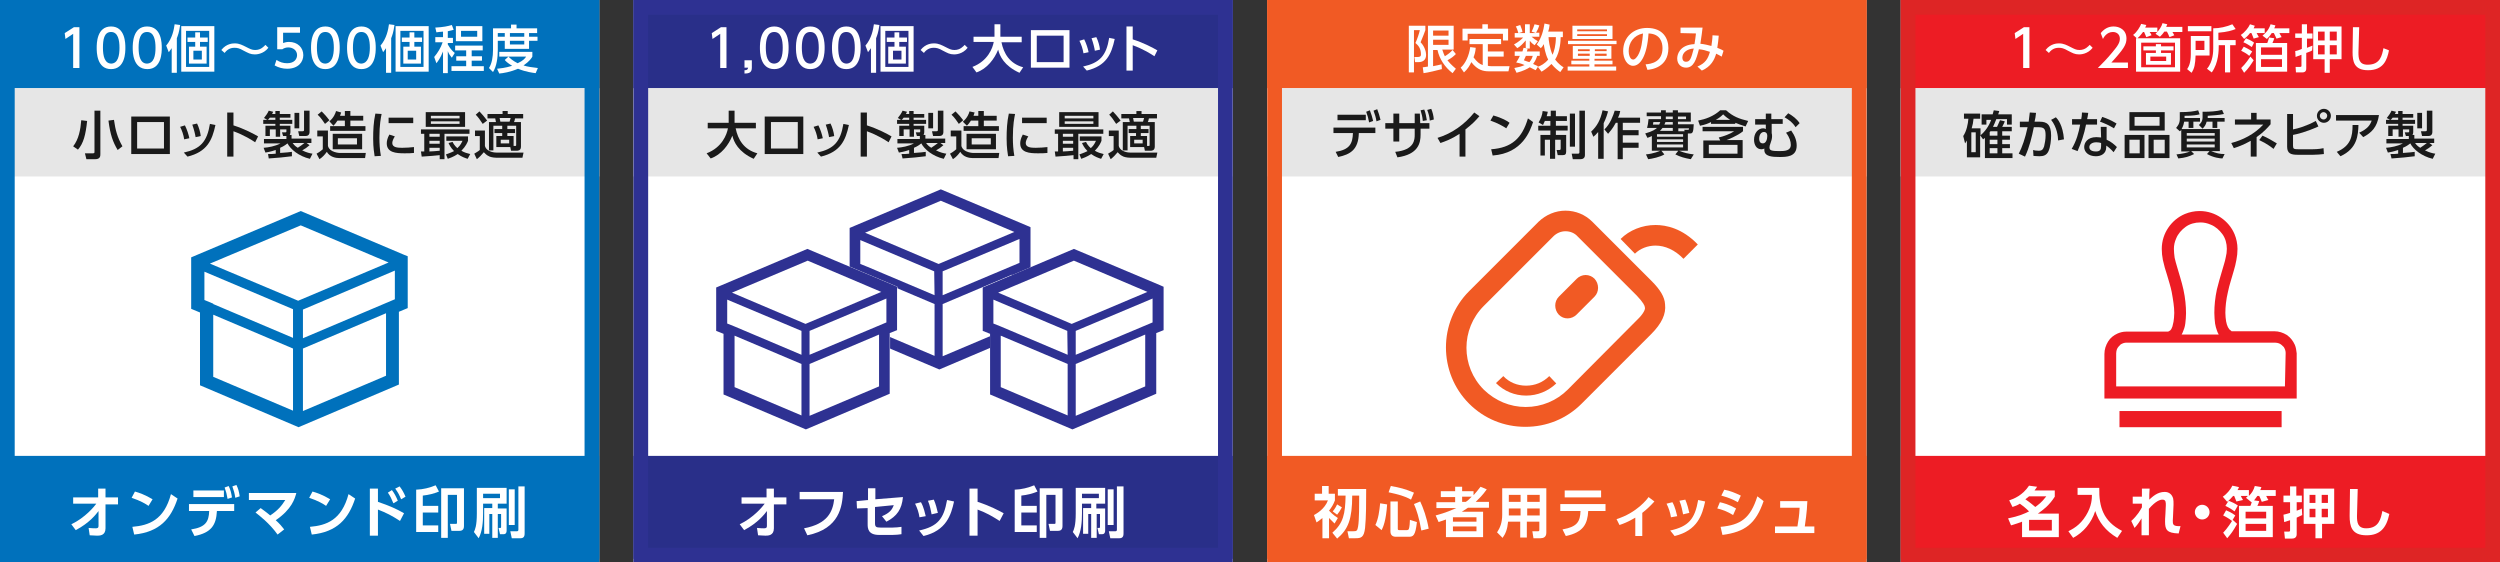 <?xml version="1.0" encoding="utf-8"?>
<!-- Generator: Adobe Illustrator 21.1.0, SVG Export Plug-In . SVG Version: 6.00 Build 0)  -->
<!DOCTYPE svg PUBLIC "-//W3C//DTD SVG 1.1//EN" "http://www.w3.org/Graphics/SVG/1.1/DTD/svg11.dtd">
<svg version="1.1" xmlns="http://www.w3.org/2000/svg" xmlns:xlink="http://www.w3.org/1999/xlink" x="0px" y="0px"
	 viewBox="0 0 680 153" style="enable-background:new 0 0 680 153;" xml:space="preserve">
<rect x="0" y="0" width="680" height="153" fill="#333333" stroke="none"/>
<style type="text/css">
	.st0{display:none;}
	.st1{display:inline;fill:#E6E6E6;}
	.st2{fill:#FFFFFF;}
	.st3{fill:#F15A24;}
	.st4{fill:#E6E6E6;}
	.st5{fill:#1A1A1A;}
	.st6{fill:#292F89;}
	.st7{fill:#2E3192;}
	.st8{fill:#0071BC;}
	.st9{fill:#ED1C24;}
	.st10{fill:#DE2525;}
</style>
<g id="レイヤー_2" class="st0">
	<rect x="1124.3" y="-24.6" class="st1" width="22.7" height="226.7"/>
</g>
<g id="レイヤー_1">
	<rect x="344.7" class="st2" width="163" height="153"/>
	<rect x="344.7" y="124" class="st3" width="163" height="28"/>
	<rect x="344.7" class="st3" width="163" height="24"/>
	<rect x="344.7" y="24" class="st4" width="163" height="24"/>
	<g>
		<g>
			<path class="st5" d="M363.3,41.3c3.8-0.6,4.6-2.2,4.7-5.1h-5.3v-1.5h11.4v1.5h-4.5c-0.1,4.5-2.3,5.8-5.6,6.5L363.3,41.3z
				 M371.5,31.2v1.5h-7.7v-1.5H371.5z M372.6,30c0.4,1,0.6,1.7,0.9,2.9l-1.1,0.4c-0.2-1.1-0.4-1.8-0.8-2.9L372.6,30z M374.6,29.7
				c0.4,1,0.6,1.7,0.9,2.9l-1.1,0.4c-0.2-1.2-0.4-1.8-0.8-2.9L374.6,29.7z"/>
			<path class="st5" d="M380.6,38.5h-1.6v-3.5h-2.2v-1.5h2.2v-2.6h1.6v2.6h4.2v-2.6h1.4l0.1,2.6h2.5v1.5h-2.4v1.6
				c0,2.3-0.6,5.4-6.3,6.2l-0.6-1.5c5.3-0.5,5.3-3.4,5.3-4.7v-1.6h-4.2V38.5z M387.4,29.8c0.4,1,0.5,1.8,0.7,2.9l-1.1,0.2
				c-0.1-1.2-0.3-1.8-0.6-2.9L387.4,29.8z M389.3,29.6c0.4,1,0.6,1.8,0.7,2.9l-1.1,0.3c-0.1-1.2-0.3-1.8-0.7-2.9L389.3,29.6z"/>
			<path class="st5" d="M398.7,42.6h-1.7v-6.2c-2.3,1.5-3.8,2-5.2,2.5l-0.8-1.4c4-1.2,7.4-3.7,10-6.9l1.4,1c-1.1,1.3-2,2.2-3.8,3.6
				V42.6z"/>
			<path class="st5" d="M409.7,34.9c-0.9-0.6-2.3-1.4-4.3-2.1l0.8-1.4c2.4,0.7,3.8,1.5,4.4,2L409.7,34.9z M405.6,40.6
				c5.6-0.4,8.4-3,10-8.4l1.4,1c-0.8,2.3-2.8,8.5-11,9.1L405.6,40.6z"/>
			<path class="st5" d="M420.2,32.9c-0.2,0.5-0.3,0.7-0.5,1.1l-1.2-0.7c0.6-1,1-2,1.1-3.1l1.4,0.2c-0.1,0.4-0.1,0.6-0.3,1.2h1.1
				v-1.5h1.4v1.5h3v1.3h-3v1.3h3.2v1.3h-3.2v1.2h2.8v4.5c0,0.8-0.3,1-1,1h-1.3l-0.3-1.4h0.8c0.3,0,0.3-0.3,0.3-0.4v-2.4h-1.5v5.2
				h-1.4v-5.2h-1.4v4.3H419v-5.6h2.7v-1.2h-3.3v-1.3h3.3v-1.3H420.2z M427,30.9h1.4v9H427V30.9z M429.6,30.1h1.5v12.1
				c0,0.9-0.7,1.1-1.2,1.1h-2.1l-0.3-1.5h1.7c0.3,0,0.4-0.1,0.4-0.4V30.1z"/>
			<path class="st5" d="M434.7,35.9c-0.5,0.6-0.9,1-1.3,1.3l-0.6-1.4c1.6-1.5,2.5-3.1,3.1-5.8l1.5,0.3c-0.2,0.7-0.5,1.8-1.2,3.2v9.7
				h-1.5V35.9z M440.7,30.2c-0.1,0.5-0.2,1-0.6,1.8h6v1.4h-4.7v2h4.3v1.4h-4.3v2h4.3v1.4h-4.3v3.1H440v-9.9h-0.5
				c-0.9,1.7-1.7,2.5-2.1,3l-1-1.2c1.6-1.5,2.4-3.8,2.8-5.1L440.7,30.2z"/>
			<path class="st5" d="M459.2,41h-2.5c1.5,0.6,2.4,0.8,4,1l-0.8,1.3c-1.7-0.3-2.8-0.6-4.2-1.3l0.8-1h-4.6l0.8,1
				c-1.1,0.7-3.4,1.2-4.4,1.3l-0.6-1.3c2.1-0.2,3.7-0.9,3.9-1h-2.3v-4c-0.3,0.2-0.5,0.2-1.2,0.5l-0.6-1.2c2.1-0.6,2.7-1.1,3.2-1.5
				H448c0.2-0.8,0.3-1.2,0.4-2.4h3.4c0-0.1,0-0.2,0-0.4v-0.4h-3.9v-1h3.9v-0.6h1.3v0.6h1.9v-0.6h1.4v0.6h3.5v2.5h-3.5v0.7h4.3
				c-0.1,2.2-0.3,2.5-1,2.5h-0.6V41z M451.3,33.9c0.1-0.2,0.2-0.4,0.3-0.7h-1.9c0,0.1,0,0.2-0.1,0.7H451.3z M457.8,36.5h-7.1v0.7
				h7.1V36.5z M457.8,37.9h-7.1v0.7h7.1V37.9z M457.8,39.3h-7.1v0.8h7.1V39.3z M455,35.6v-0.8h-2.8c-0.3,0.4-0.5,0.6-0.7,0.8H455z
				 M455,33.2H453c-0.1,0.2-0.1,0.4-0.3,0.7h2.3V33.2z M453.1,32c0,0.2,0,0.3,0,0.4h1.9v-0.7h-1.9V32z M456.4,32.4h2.2v-0.7h-2.2
				V32.4z M458.2,35.6l-0.1-0.3h1.1c0.1,0,0.2,0,0.2-0.4h-2.9v0.8H458.2z"/>
			<path class="st5" d="M472,33.7h-6.6v-0.5c-0.8,0.4-1.5,0.7-3,1l-0.5-1.4c2-0.4,4.1-1.1,6-2.8h1.6c1.9,1.7,3.5,2.3,6,2.9l-0.7,1.5
				c-1.3-0.4-2-0.7-2.8-1V33.7z M474,38.2V43h-10.7v-4.8h4.6l-0.4-0.8c1.3-0.3,3.2-1,4.2-1.7h-8.6v-1.2h11v1.2
				c-1.4,1.2-4.4,2.4-4.5,2.4H474z M472.6,39.4h-7.8v2.4h7.8V39.4z M470.6,32.6c-0.6-0.4-1.1-0.7-1.9-1.5c-0.6,0.6-1.1,1-2,1.5
				H470.6z"/>
			<path class="st5" d="M484.9,32.2v1.5h-3v2.5c0.1,0.3,0.1,0.6,0.1,0.9c0,0.6-0.2,1.3-0.5,2.1c-0.1,0.2-0.2,0.6-0.2,0.9
				c0,0.8,0.5,1,2.7,1c1.5,0,3.1-0.1,3.1-1.7c0-0.9-0.3-2-1.3-3.3l1.4-0.6c1,1.4,1.5,2.7,1.5,4.1c0,3.1-2.8,3.1-4.7,3.1
				s-4.1-0.1-4.1-1.9c0-0.1,0-0.4,0-0.4c-0.2,0.1-0.4,0.2-0.8,0.2c-1.4,0-2-1.3-2-2.6c0-1.8,1.1-3.1,2.5-3.1c0.3,0,0.5,0.1,0.7,0.2
				v-1.2h-2.9v-1.5h2.9v-1.5h1.5v1.5H484.9z M478.5,37.7c0,0.3,0,1.3,1,1.3c0.9,0,1.2-1.2,1.2-2c0-1-0.6-1.1-0.9-1.1
				C479,35.9,478.5,36.7,478.5,37.7z M488.4,34.6c-0.9-1.4-1.8-2-3-2.7l1-1.1c1.2,0.7,2.3,1.5,3.1,2.7L488.4,34.6z"/>
		</g>
	</g>
	<g>
		<path class="st2" d="M363,142.4c-0.8-0.8-1.4-1.4-1.5-1.5v5.5h-1.8v-5.5c-0.8,0.7-1.2,0.9-1.6,1.2l-0.7-2c0.7-0.4,2.9-1.6,3.8-4
			h-3.6v-1.8h2v-2.1h1.8v2.1h1.7v1.8c-0.4,1.1-0.9,1.9-1.6,2.8c0.1,0.1,1.1,1.2,2.4,2L363,142.4z M371.6,132.9c0,3.6,0,7.8-0.3,10.7
			c-0.3,2.6-1.1,2.8-2.6,2.8h-1.8l-0.4-1.9h1.6c0.9,0,1.1-0.1,1.3-1.3c0.3-1.6,0.3-6.2,0.3-8.4h-1.9c0,6.4-1.1,9.2-4.1,11.7
			l-1.3-1.6c3-2.6,3.5-5.1,3.6-10.1h-2.1v-1.8H371.6z M365,138c-0.5,0.9-0.8,1.4-1.3,2l-1.2-0.9c0.7-0.8,1.1-1.7,1.2-1.9L365,138z"
			/>
		<path class="st2" d="M377.3,137.2c-0.3,4.5-1.1,6.2-1.5,7l-1.7-1.4c0.8-1.6,1.1-3.8,1.3-5.9L377.3,137.2z M378.3,132.2
			c2.4,0.4,3.9,0.8,6.3,1.8l-0.8,1.9c-1.8-1-3.4-1.4-6.1-2L378.3,132.2z M378.3,136.4h1.9v7.4c0,0.2,0,0.4,0.4,0.4h2.1
			c0.2,0,0.4-0.1,0.5-0.3c0.2-0.4,0.3-2,0.3-2.5l1.9,0.6c-0.4,3.7-1,4-2.2,4h-3.5c-0.9,0-1.5-0.4-1.5-1.5V136.4z M386.3,136.4
			c0.8,1.7,1.8,4.4,2.3,7.4l-2,0.5c-0.6-3.5-1.3-5.6-2-7.2L386.3,136.4z"/>
		<path class="st2" d="M404.4,133.1c-1.2,1.7-2.1,2.5-3,3.4h3.6v1.6h-5.7c-0.9,0.6-1.4,0.9-1.7,1.1h5.8v6.9h-10.1v-4.8
			c-0.5,0.2-0.9,0.3-2,0.7l-0.8-1.8c3-0.8,4.4-1.5,5.6-2h-5.4v-1.6h5.1v-1.4h-3.9v-1.6h3.9v-1.2h1.9v1.2h3.1v1.1
			c0.6-0.7,1.1-1.2,1.9-2.3L404.4,133.1z M401.6,140.7h-6.4v1.2h6.4V140.7z M401.6,143.2h-6.4v1.3h6.4V143.2z M398.7,136.5
			c0.5-0.3,0.8-0.6,1.6-1.4h-2.6v1.4H398.7z"/>
		<path class="st2" d="M420.6,144.9c0,1.2-0.8,1.5-1.6,1.5h-1.9l-0.3-1.9h1.5c0.2,0,0.4,0,0.4-0.4v-2.2h-3.4v4.3h-1.8v-4.3h-3.3
			c-0.2,2.1-0.7,3.3-1.5,4.4l-1.5-1.5c0.8-1.2,1.4-2.6,1.4-4.8v-7.2h12V144.9z M413.6,134.6h-3.2v1.9h3.2V134.6z M413.6,138.3h-3.2
			v1.9h3.2V138.3z M418.8,134.6h-3.4v1.9h3.4V134.6z M418.8,138.3h-3.4v1.9h3.4V138.3z"/>
		<path class="st2" d="M425,144c4-0.7,4.8-2.1,4.9-5h-5.5v-1.9h12.3v1.9h-4.7c-0.2,3.5-1.3,5.8-6.1,6.8L425,144z M435.5,133.4v1.9
			h-9.9v-1.9H435.5z"/>
		<path class="st2" d="M446.6,145.8h-1.8v-5c-2,1.2-3.4,1.7-4.3,2l-0.8-1.6c5.5-1.7,8.4-5.5,8.7-6l1.6,1.2c-1,1.1-2,2.1-3.3,3.1
			V145.8z"/>
		<path class="st2" d="M454.5,140.7c-0.2-1.3-0.6-2.5-1.2-3.7l1.6-0.4c0.8,1.4,1.1,3.1,1.3,3.8L454.5,140.7z M454.3,144.3
			c5-1.1,6.7-3.1,7.6-8.3l1.9,0.4c-0.8,3.7-2.1,7.9-8.3,9.4L454.3,144.3z M457.8,139.9c-0.2-0.9-0.4-2.3-1-3.7l1.6-0.3
			c0.5,1.1,0.9,2.7,1.1,3.6L457.8,139.9z"/>
		<path class="st2" d="M471.4,140.1c-1.6-1-3-1.5-4.3-1.8l0.7-1.7c0.9,0.2,2.5,0.6,4.4,1.7L471.4,140.1z M468,143.3
			c5.5-0.5,8.1-2.3,10-8.3l1.7,1.3c-2.1,6.1-5,8.4-11.2,9.2L468,143.3z M472.7,136.6c-1.6-0.9-2.8-1.3-4.5-1.8l0.8-1.6
			c1.6,0.3,2.8,0.8,4.5,1.6L472.7,136.6z"/>
		<path class="st2" d="M493.5,143.2v1.8h-10.7v-1.8h6.1c0.3-1.9,0.5-2.9,0.6-5.1h-5.3v-1.8h7.4c-0.1,3.2-0.6,6-0.7,6.9H493.5z"/>
	</g>
	<g>
		<path class="st3" d="M449.2,76.4l-16.1-16.1c-1.9-1.9-4.5-3-7.3-3c-2.7,0-5.3,1.1-7.3,3l-18.9,18.9c-8.4,8.4-8.4,22.2,0,30.6
			c4.1,4.1,9.5,6.3,15.3,6.3c5.8,0,11.2-2.2,15.3-6.3l18.9-18.9c2.9-2.9,4.1-5.5,3.8-8.1C452.8,80.8,451.6,78.8,449.2,76.4z
			 M445.3,87L426.4,106c-3,3-7.1,4.7-11.4,4.7c-4.3,0-8.3-1.7-11.4-4.7c-6.3-6.3-6.3-16.5,0-22.8l18.9-18.9c0.9-0.9,2.1-1.4,3.3-1.4
			c1.3,0,2.5,0.5,3.3,1.4l16.1,16.1c1.8,1.9,2.2,2.8,2.2,3.2C447.6,84,447.1,85.3,445.3,87z"/>
		<path class="st3" d="M415.1,104.9c-2.4,0-4.6-0.9-6.2-2.6l-2,1.9c2.2,2.2,5.1,3.4,8.2,3.4c3.1,0,6-1.2,8.2-3.3l-1.9-2
			C419.7,104,417.5,104.9,415.1,104.9z"/>
		<path class="st3" d="M450.3,61.2c-3.6,0-7.1,1.4-9.5,3.8l3.9,4c1.4-1.4,3.5-2.2,5.6-2.2c2.6,0,5.3,1.2,7.6,3.6l3.9-3.9
			C457.6,62.1,453.2,61.2,450.3,61.2z"/>
		<path class="st3" d="M431.3,74.8c-0.9,0-1.8,0.4-2.4,1l-4.9,4.9c-1.3,1.3-1.3,3.5,0,4.9c0.7,0.7,1.5,1,2.4,1s1.8-0.4,2.4-1
			l4.9-4.9c1.3-1.3,1.3-3.5,0-4.9C433.1,75.2,432.2,74.8,431.3,74.8z"/>
	</g>
	<rect x="172.3" class="st2" width="163" height="153"/>
	<rect x="172.3" y="124" class="st6" width="163" height="28"/>
	<rect x="172.3" class="st6" width="163" height="24"/>
	<rect x="172.3" y="24" class="st4" width="163" height="24"/>
	<g>
		<g>
			<path class="st5" d="M192.2,41.7c4.2-1.6,5.5-5.1,5.8-6.8h-5.5v-1.5h5.7v-3.3h1.6v3.3h5.8v1.5h-5.5c0.6,3,2.2,5.8,5.9,6.8l-1,1.5
				c-4.2-1.9-5.4-4.6-5.8-6.3c-1,2.5-3,5.2-5.9,6.2L192.2,41.7z"/>
			<path class="st5" d="M218.5,31.7v10.2H208V31.7H218.5z M217,33.2h-7.3v7.2h7.3V33.2z"/>
			<path class="st5" d="M222.4,37.9c-0.2-1.3-0.6-2.4-1.1-3.4l1.3-0.4c0.6,1.2,1,2.5,1.2,3.5L222.4,37.9z M222.3,41.5
				c4.5-1,6.3-2.9,7.1-7.8l1.5,0.3c-0.9,4.2-2.3,7.3-7.6,8.6L222.3,41.5z M225.5,37.3c-0.1-0.7-0.4-2-0.9-3.4l1.3-0.3
				c0.5,1,0.9,2.4,1,3.4L225.5,37.3z"/>
			<path class="st5" d="M241.7,38.7c-0.9-0.6-2.9-1.9-5.9-3v6.9h-1.7v-12h1.7v3.5c3.1,1,5.5,2.3,6.7,3L241.7,38.7z"/>
			<path class="st5" d="M245.2,41.9c0.8,0,1.3,0,2.1-0.1v-1c-1.5,0.5-2.3,0.6-2.8,0.7l-0.5-1.3c1.3-0.1,3.1-0.4,4.6-1.2h-4.5v-1.2
				h6.1V37h-0.8l-0.3-1h1c0.1,0,0.2-0.1,0.2-0.2v-0.6h-1.7v2h-1.2v-2h-1.6v1.8h-1.2v-2.8h2.7v-0.5h-3.3v-1.1h1.1l-0.9-0.5
				c0.5-0.6,1-1.3,1.3-2l1.2,0.3c-0.2,0.4-0.2,0.5-0.3,0.6h0.9v-0.8h1.2v0.8h2.9V32h-2.9v0.6h3.4v1.1h-3.4v0.5h2.9v1.7
				c0,0.1,0,0.4-0.2,0.8h0.5v1h5.4v1.2h-1.3l0.8,0.6c-0.7,0.6-1.1,0.9-2,1.4c1.2,0.6,2.1,0.8,2.8,0.9l-0.7,1.4
				c-3-0.7-5.3-2.6-6.1-4.2c-0.3,0.2-0.8,0.7-2,1.2v1.4c1.6-0.1,2.5-0.2,3.2-0.3v1.2c-2.5,0.3-3.4,0.4-6.3,0.6L245.2,41.9z
				 M247.3,32.6V32h-1.5c-0.3,0.4-0.5,0.6-0.6,0.6H247.3z M251.9,38.9c0.2,0.2,0.4,0.7,1.4,1.3c0.8-0.5,1.4-1,1.8-1.3H251.9z
				 M252.5,30.7h1.3v4.2h-1.3V30.7z M255.2,30.1h1.4v5.8c0,0.8-0.5,1.1-1.1,1.1h-1.7l-0.3-1.3h1.2c0.4,0,0.4-0.2,0.4-0.4V30.1z"/>
			<path class="st5" d="M258.6,35.5h2.9v4.2c0.1,0.4,0.4,1,1.2,1.4c0.8,0.4,1.7,0.5,2,0.5h7.1l-0.2,1.4h-7c-1,0-2.6-0.3-3.4-1.7
				c-0.6,0.8-1.1,1.4-2,2l-0.8-1.5c1.1-0.6,1.4-1,1.7-1.2v-3.5h-1.5V35.5z M259.9,30.3c0.9,0.9,1.4,1.5,2.1,2.4l-1.2,1
				c-0.4-0.6-1.2-1.8-2-2.5L259.9,30.3z M265.1,30.6c-0.1,0.3-0.2,0.5-0.3,0.9h1.3v-1.3h1.5v1.3h3.5v1.3h-3.5v1.5h4.1v1.3h-9.6v-1.3
				h4v-1.5h-2c-0.4,0.6-0.7,1-1.1,1.4l-1.1-1.1c1.2-1,1.7-2.3,1.8-2.8L265.1,30.6z M270.9,36.4v4.2h-8v-4.2H270.9z M264.3,37.6v1.7
				h5.2v-1.7H264.3z"/>
			<path class="st5" d="M276.1,31c-0.2,1-0.6,2.9-0.6,6.4c0,1.7,0.1,3.3,0.4,5l-1.7,0.1c-0.1-0.8-0.4-2.2-0.4-4.8
				c0-2.3,0.1-4.5,0.6-6.8L276.1,31z M279.7,37.1c-0.4,0.6-0.7,1.3-0.7,1.8c0,1.2,1.4,1.3,2.7,1.3c1.1,0,2.3-0.1,3.2-0.2v1.6
				c-0.8,0.1-1.6,0.1-2.6,0.1c-2.3,0-4.8-0.2-4.8-2.7c0-0.5,0.1-1.3,0.7-2.4L279.7,37.1z M284.7,32v1.5H278V32H284.7z"/>
			<path class="st5" d="M286.9,41.2h0.9v-4.8h-0.9v-1.2h13.2v1.2h-6.8v6.9h-1.3v-1.1c-0.8,0.1-3.1,0.3-4.9,0.4L286.9,41.2z
				 M288.1,30.5h10.7v4h-10.7V30.5z M289.1,36.4v0.8h2.8v-0.8H289.1z M289.1,38.3v0.8h2.8v-0.8H289.1z M291.9,40.2h-2.8v1
				c0.8,0,1.4-0.1,2.8-0.2V40.2z M289.6,31.5v0.7h7.8v-0.7H289.6z M289.6,33v0.7h7.8V33H289.6z M295.4,38.6c0.2,0.4,0.5,1,1.3,1.7
				c0.9-0.8,1.2-1.6,1.4-2h-4.4v-1.2h5.9v1.2c-0.2,0.5-0.6,1.5-1.8,2.7c0.8,0.5,1.6,0.7,2.4,0.9l-0.7,1.3c-0.6-0.2-1.6-0.5-2.7-1.3
				c-1.2,0.8-2.2,1.1-2.7,1.3l-0.5-1.2c0.5-0.2,1.2-0.4,2.2-0.9c-1-1-1.3-1.8-1.5-2.2L295.4,38.6z"/>
			<path class="st5" d="M301.6,35.5h2.7v4.2c0.5,1.8,3,1.8,3.1,1.8h7.4l-0.3,1.4h-7.1c-1,0-1.9-0.3-2-0.4c-0.7-0.3-1.1-0.8-1.4-1.1
				c-0.9,1-0.9,1.1-1.9,1.9l-0.7-1.5c0.1-0.1,1.1-0.6,1.5-1v-3.8h-1.3V35.5z M302.7,30.3c0.4,0.4,1.3,1.4,2.1,2.5l-1.2,0.9
				c-0.7-1.1-1.3-1.9-1.9-2.5L302.7,30.3z M311.2,40h-3.8v-3h1.6v-0.8H307v-1.1h2.1v-0.9h-2.4v6.7h-1.3v-7.7h1.9
				c-0.1-0.4-0.2-0.9-0.2-1h-2.1v-1.2h4.1v-0.8h1.4v0.8h4.2v1.2h-2.2c-0.1,0.6-0.2,0.8-0.3,1h1.9v6.7c0,1.1-0.9,1.1-1.1,1.1h-1.6
				L311.2,40z M308.2,32.1c0.1,0.4,0.1,0.4,0.2,1h2.5c0.1-0.3,0.2-0.7,0.3-1H308.2z M308.5,38v1h2.3v-1H308.5z M312.4,39.7
				c0.2,0,0.3,0,0.3-0.3v-5.2h-2.4v0.9h2.1v1.1h-2.1V37h1.7v2.7H312.4z"/>
		</g>
	</g>
	<g>
		<path class="st2" d="M201.7,137.2v-1.9h6.8v-2.4h2v2.4h3.4v1.9h-3.4v6.5c0,2-1.6,2-2.3,2c-0.3,0-0.5,0-2-0.1l-0.3-2
			c1.1,0.1,1.5,0.1,1.9,0.1c0.5,0,0.8-0.1,0.8-0.6l0-4.1c-0.6,0.8-2.4,3.2-6.2,5.2l-1.2-1.6c3.8-1.8,6.3-4.9,6.8-5.6H201.7z"/>
		<path class="st2" d="M229.3,133.8c-0.2,3.9-0.9,10-9.7,11.8l-0.9-1.9c6.4-1.2,7.8-4.5,8.2-7.9h-9.4v-2H229.3z"/>
		<path class="st2" d="M233.1,138.3l-0.1-2l3.1-0.3v-3.2h2v3l7.5-0.6c-0.3,3.3-1.6,5.2-4.5,6.7l-1.2-1.5c2.2-0.9,2.8-1.9,3.2-3
			l-5.1,0.5v4.4c0,1,0.3,1.2,1.5,1.2h3.3c0.8,0,1.7-0.1,2.4-0.2l0,2c-0.6,0.1-1.6,0.2-2.4,0.2h-3.7c-3,0-3.1-1.8-3.1-2.9v-4.4
			L233.1,138.3z"/>
		<path class="st2" d="M250.1,140.7c-0.2-1.3-0.6-2.5-1.2-3.7l1.6-0.4c0.8,1.4,1.1,3.1,1.3,3.8L250.1,140.7z M250,144.3
			c5-1.1,6.7-3.1,7.6-8.3l1.9,0.4c-0.8,3.7-2.1,7.9-8.3,9.4L250,144.3z M253.4,139.9c-0.2-0.9-0.4-2.3-1-3.7l1.6-0.3
			c0.5,1.1,0.9,2.7,1.1,3.6L253.4,139.9z"/>
		<path class="st2" d="M271.9,141.7c-2.2-1.4-3.6-2.2-6-3.1v7.1h-2.2v-12.8h2.2v3.6c3.4,1.1,5.8,2.4,7.1,3.1L271.9,141.7z"/>
		<path class="st2" d="M275.9,133.2c2.2-0.1,3.6-0.5,5.4-1.2l0.9,1.7c-1.5,0.6-2.7,0.9-4.4,1.1v2.8h4.2v1.8h-4.2v3.5h4.2v1.8h-6
			V133.2z M289,143.1c0,1.3-0.9,1.3-1.5,1.3h-1.9l-0.4-1.9h1.5c0.4,0,0.4-0.1,0.4-0.4v-7.5h-2.5v11.7h-1.8v-13.5h6.2V143.1z"/>
		<path class="st2" d="M292.5,132.7h8.1v4.3h-2.4v1.3h2.4v6c0,0.2,0,1-0.8,1h-0.9l-0.4-1.7h0.4c0.2,0,0.3,0,0.3-0.3v-3.5h-0.9v6.5
			h-1.5v-6.5H296v5.4h-1.4v-7h2.2V137h-2.5v2.6c0,2.4-0.2,4.9-1.2,6.8l-1.3-1.7c0.3-0.6,0.8-1.7,0.8-5V132.7z M294.3,134.3v1.2h4.6
			v-1.2H294.3z M301.3,142.8v-9.7h1.6v9.7H301.3z M303.8,132.3h1.8V145c0,0.5,0,1.4-1.1,1.4H302l-0.4-1.9h1.8c0.3,0,0.4-0.2,0.4-0.4
			V132.3z"/>
	</g>
	<g>
		<path class="st7" d="M279.4,61.4l-23.5-9.9l-24.8,10.5v11.8l2,0.8V91l22.4,9.5l22.8-9.7V74.3l2-0.8V61.8L279.4,61.4z M254.2,96.8
			L236,89.1V75l18.2,7.7V96.8z M254.2,80.3L236,72.6v0l-2-0.8v-6.5l20.1,8.5L254.2,80.3L254.2,80.3z M255.3,71.8l-20-8.5l20.6-8.7
			l20,8.5L255.3,71.8z M275.3,88.9l-18.9,8V82.7l18.9-8V88.9z M277.3,71.5l-20.9,8.8v-6.5l20.9-8.8V71.5z"/>
	</g>
	<path class="st2" d="M219.7,67.7l-24.8,10.5v11.8l2,0.8v16.5l22.4,9.5l22.8-9.7V90.6l2-0.8V78l-0.9-0.4L219.7,67.7z"/>
	<path class="st2" d="M315.6,77.6l-23.5-9.9l-24.8,10.5v11.8l2,0.8v16.5l22.4,9.5l22.8-9.7V90.6l2-0.8V78L315.6,77.6z"/>
	<g>
		<path class="st7" d="M243.1,77.6l-23.5-9.9l-24.8,10.5v11.8l2,0.8v16.5l22.4,9.5l22.8-9.7V90.6l2-0.8V78L243.1,77.6z M218,113
			l-18.2-7.7v-14L218,99V113z M218,96.5l-18.2-7.7v0l-2-0.8v-6.5L218,90L218,96.5L218,96.5z M219.1,88.1l-20-8.5l20.6-8.7l20,8.5
			L219.1,88.1z M239.1,105.1l-18.9,8V99l18.9-8V105.1z M241.1,87.7l-20.9,8.8V90l20.9-8.8V87.7z"/>
	</g>
	<g>
		<path class="st7" d="M315.6,77.6l-23.5-9.9l-24.8,10.5v11.8l2,0.8v16.5l22.4,9.5l22.8-9.7V90.6l2-0.8V78L315.6,77.6z M290.4,113
			l-18.2-7.7v-14l18.2,7.7V113z M290.4,96.5l-18.2-7.7v0l-2-0.8v-6.5l20.1,8.5L290.4,96.5L290.4,96.5z M291.5,88.1l-20-8.5l20.6-8.7
			l20,8.5L291.5,88.1z M311.5,105.1l-18.9,8V99l18.9-8V105.1z M313.5,87.7l-20.9,8.8V90l20.9-8.8V87.7z"/>
	</g>
	<rect class="st2" width="163" height="153"/>
	<rect y="124" class="st8" width="163" height="28"/>
	<rect class="st8" width="163" height="24"/>
	<rect y="24" class="st4" width="163" height="24"/>
	<g>
		<g>
			<path class="st5" d="M23.7,32.9c-0.4,3.8-1,6.1-2.5,7.8l-1.3-0.9c1.5-1.9,2-4.5,2.2-7.1L23.7,32.9z M27.3,30.1v11.8
				c0,0.5,0,1.4-1.4,1.4h-2.4l-0.4-1.6h2.2c0.4,0,0.4-0.2,0.4-0.4V30.1H27.3z M32,40.8c-1.3-2.2-2-4.1-2.5-8l1.5-0.2
				c0.4,2.8,0.9,4.7,2.3,7.2L32,40.8z"/>
			<path class="st5" d="M46.2,31.7v10.2H35.7V31.7H46.2z M44.6,33.2h-7.3v7.2h7.3V33.2z"/>
			<path class="st5" d="M50.1,37.9c-0.2-1.3-0.6-2.4-1.1-3.4l1.3-0.4c0.6,1.2,1,2.5,1.2,3.5L50.1,37.9z M50,41.5
				c4.5-1,6.3-2.9,7.1-7.8l1.5,0.3c-0.9,4.2-2.3,7.3-7.6,8.6L50,41.5z M53.2,37.3c-0.1-0.7-0.4-2-0.9-3.4l1.3-0.3
				c0.5,1,0.9,2.4,1,3.4L53.2,37.3z"/>
			<path class="st5" d="M69.4,38.7c-0.9-0.6-2.9-1.9-5.9-3v6.9h-1.7v-12h1.7v3.5c3.1,1,5.5,2.3,6.7,3L69.4,38.7z"/>
			<path class="st5" d="M72.9,41.9c0.8,0,1.3,0,2.1-0.1v-1c-1.5,0.5-2.3,0.6-2.8,0.7l-0.5-1.3c1.3-0.1,3.1-0.4,4.6-1.2h-4.5v-1.2
				h6.1V37H77l-0.3-1h1c0.1,0,0.2-0.1,0.2-0.2v-0.6h-1.7v2h-1.2v-2h-1.6v1.8h-1.2v-2.8h2.7v-0.5h-3.3v-1.1h1.1l-0.9-0.5
				c0.5-0.6,1-1.3,1.3-2l1.2,0.3c-0.2,0.4-0.2,0.5-0.3,0.6h0.9v-0.8h1.2v0.8H79V32h-2.9v0.6h3.4v1.1h-3.4v0.5H79v1.7
				c0,0.1,0,0.4-0.2,0.8h0.5v1h5.4v1.2h-1.3l0.8,0.6c-0.7,0.6-1.1,0.9-2,1.4c1.2,0.6,2.1,0.8,2.8,0.9l-0.7,1.4
				c-3-0.7-5.3-2.6-6.1-4.2c-0.3,0.2-0.8,0.7-2,1.2v1.4c1.6-0.1,2.5-0.2,3.2-0.3v1.2c-2.5,0.3-3.4,0.4-6.3,0.6L72.9,41.9z
				 M74.9,32.6V32h-1.5c-0.3,0.4-0.5,0.6-0.6,0.6H74.9z M79.6,38.9c0.2,0.2,0.4,0.7,1.4,1.3c0.8-0.5,1.4-1,1.8-1.3H79.6z M80.1,30.7
				h1.3v4.2h-1.3V30.7z M82.8,30.1h1.4v5.8c0,0.8-0.5,1.1-1.1,1.1h-1.7l-0.3-1.3h1.2c0.4,0,0.4-0.2,0.4-0.4V30.1z"/>
			<path class="st5" d="M86.3,35.5h2.9v4.2c0.1,0.4,0.4,1,1.2,1.4c0.8,0.4,1.7,0.5,2,0.5h7.1l-0.2,1.4h-7c-1,0-2.6-0.3-3.4-1.7
				c-0.6,0.8-1.1,1.4-2,2l-0.8-1.5c1.1-0.6,1.4-1,1.7-1.2v-3.5h-1.5V35.5z M87.5,30.3c0.9,0.9,1.4,1.5,2.1,2.4l-1.2,1
				c-0.4-0.6-1.2-1.8-2-2.5L87.5,30.3z M92.8,30.6c-0.1,0.3-0.2,0.5-0.3,0.9h1.3v-1.3h1.5v1.3h3.5v1.3h-3.5v1.5h4.1v1.3h-9.6v-1.3h4
				v-1.5h-2c-0.4,0.6-0.7,1-1.1,1.4L89.6,33c1.2-1,1.7-2.3,1.8-2.8L92.8,30.6z M98.5,36.4v4.2h-8v-4.2H98.5z M91.9,37.6v1.7h5.2
				v-1.7H91.9z"/>
			<path class="st5" d="M103.8,31c-0.2,1-0.6,2.9-0.6,6.4c0,1.7,0.1,3.3,0.4,5l-1.7,0.1c-0.1-0.8-0.4-2.2-0.4-4.8
				c0-2.3,0.1-4.5,0.6-6.8L103.8,31z M107.4,37.1c-0.4,0.6-0.7,1.3-0.7,1.8c0,1.2,1.4,1.3,2.7,1.3c1.1,0,2.3-0.1,3.2-0.2v1.6
				c-0.8,0.1-1.6,0.1-2.6,0.1c-2.3,0-4.8-0.2-4.8-2.7c0-0.5,0.1-1.3,0.7-2.4L107.4,37.1z M112.4,32v1.5h-6.7V32H112.4z"/>
			<path class="st5" d="M114.5,41.2h0.9v-4.8h-0.9v-1.2h13.2v1.2h-6.8v6.9h-1.3v-1.1c-0.8,0.1-3.1,0.3-4.9,0.4L114.5,41.2z
				 M115.8,30.5h10.7v4h-10.7V30.5z M116.8,36.4v0.8h2.8v-0.8H116.8z M116.8,38.3v0.8h2.8v-0.8H116.8z M119.6,40.2h-2.8v1
				c0.8,0,1.4-0.1,2.8-0.2V40.2z M117.2,31.5v0.7h7.8v-0.7H117.2z M117.2,33v0.7h7.8V33H117.2z M123.1,38.6c0.2,0.4,0.5,1,1.3,1.7
				c0.9-0.8,1.2-1.6,1.4-2h-4.4v-1.2h5.9v1.2c-0.2,0.5-0.6,1.5-1.8,2.7c0.8,0.5,1.6,0.7,2.4,0.9l-0.7,1.3c-0.6-0.2-1.6-0.5-2.7-1.3
				c-1.2,0.8-2.2,1.1-2.7,1.3l-0.5-1.2c0.5-0.2,1.2-0.4,2.2-0.9c-1-1-1.3-1.8-1.5-2.2L123.1,38.6z"/>
			<path class="st5" d="M129.2,35.5h2.7v4.2c0.5,1.8,3,1.8,3.1,1.8h7.4l-0.3,1.4h-7.1c-1,0-1.9-0.3-2-0.4c-0.7-0.3-1.1-0.8-1.4-1.1
				c-0.9,1-0.9,1.1-1.9,1.9l-0.7-1.5c0.1-0.1,1.1-0.6,1.5-1v-3.8h-1.3V35.5z M130.4,30.3c0.4,0.4,1.3,1.4,2.1,2.5l-1.2,0.9
				c-0.7-1.1-1.3-1.9-1.9-2.5L130.4,30.3z M138.8,40h-3.8v-3h1.6v-0.8h-2.1v-1.1h2.1v-0.9h-2.4v6.7H133v-7.7h1.9
				c-0.1-0.4-0.2-0.9-0.2-1h-2.1v-1.2h4.1v-0.8h1.4v0.8h4.2v1.2h-2.2c-0.1,0.6-0.2,0.8-0.3,1h1.9v6.7c0,1.1-0.9,1.1-1.1,1.1H139
				L138.8,40z M135.9,32.1c0.1,0.4,0.1,0.4,0.2,1h2.5c0.1-0.3,0.2-0.7,0.3-1H135.9z M136.2,38v1h2.3v-1H136.2z M140.1,39.7
				c0.2,0,0.3,0,0.3-0.3v-5.2H138v0.9h2.1v1.1H138V37h1.7v2.7H140.1z"/>
		</g>
	</g>
	<g>
		<path class="st2" d="M19.9,137.2v-1.9h6.8v-2.4h2v2.4h3.4v1.9h-3.4v6.5c0,2-1.6,2-2.3,2c-0.3,0-0.5,0-2-0.1l-0.3-2
			c1.1,0.1,1.5,0.1,1.9,0.1c0.5,0,0.8-0.1,0.8-0.6l0-4.1c-0.6,0.8-2.4,3.2-6.2,5.2l-1.2-1.6c3.8-1.8,6.3-4.9,6.8-5.6H19.9z"/>
		<path class="st2" d="M40.4,137.6c-0.7-0.5-2.2-1.4-4.6-2.2l0.9-1.7c1.1,0.3,2.8,0.9,4.8,2.1L40.4,137.6z M36,143.3
			c4.5-0.4,8.6-1.8,10.5-8.9l1.8,1.2c-1.8,5.5-4.9,9.1-11.8,9.8L36,143.3z"/>
		<path class="st2" d="M52,144c3.9-0.6,4.8-2.1,4.9-5h-5.5v-1.9h12.3v1.9H59c-0.2,3.8-1.5,5.9-6.1,6.8L52,144z M60.9,133.4v1.8h-8.3
			v-1.8H60.9z M62.2,132.2c0.5,1,0.7,1.9,0.9,3.1l-1.2,0.4c-0.2-1.2-0.4-2-0.8-3.1L62.2,132.2z M64.3,131.9c0.5,1,0.7,1.8,0.9,3.1
			l-1.2,0.4c-0.2-1.3-0.4-2-0.8-3.1L64.3,131.9z"/>
		<path class="st2" d="M70.9,138.2c0.5,0.4,1.3,0.9,2.6,2c2.1-1.4,3.1-2.6,4.1-4.2h-9.9v-1.9h12.9c-0.4,1.5-1.2,4.4-5.6,7.4
			c1.1,1,1.6,1.6,2.3,2.5l-1.8,1.4c-2.2-3.1-5-5.2-6-6L70.9,138.2z"/>
		<path class="st2" d="M88.7,137.6c-0.7-0.5-2.2-1.4-4.6-2.2l0.9-1.7c1.1,0.3,2.8,0.9,4.8,2.1L88.7,137.6z M84.3,143.3
			c4.5-0.4,8.6-1.8,10.5-8.9l1.8,1.2c-1.8,5.5-4.9,9.1-11.8,9.8L84.3,143.3z"/>
		<path class="st2" d="M108.8,141.7c-2.3-1.5-3.7-2.2-6-3.1v7.1h-2.2v-12.8h2.2v3.6c3.2,1.1,5,1.9,7.1,3.1L108.8,141.7z
			 M106.6,133.3c0.7,0.9,1.2,1.9,1.6,2.9l-1.2,0.7c-0.5-1.2-0.8-1.9-1.5-2.9L106.6,133.3z M108.7,132.3c0.6,0.8,1.1,1.6,1.6,2.8
			l-1.2,0.7c-0.5-1.2-0.8-1.8-1.6-2.9L108.7,132.3z"/>
		<path class="st2" d="M113.1,133.2c2.2-0.1,3.6-0.5,5.4-1.2l0.9,1.7c-1.5,0.6-2.7,0.9-4.4,1.1v2.8h4.2v1.8h-4.2v3.5h4.2v1.8h-6
			V133.2z M126.2,143.1c0,1.3-0.9,1.3-1.5,1.3h-1.9l-0.4-1.9h1.5c0.4,0,0.4-0.1,0.4-0.4v-7.5h-2.5v11.7H120v-13.5h6.2V143.1z"/>
		<path class="st2" d="M129.7,132.7h8.1v4.3h-2.4v1.3h2.4v6c0,0.2,0,1-0.8,1H136l-0.4-1.7h0.4c0.2,0,0.3,0,0.3-0.3v-3.5h-0.9v6.5
			h-1.5v-6.5h-0.8v5.4h-1.4v-7h2.2V137h-2.5v2.6c0,2.4-0.2,4.9-1.2,6.8l-1.3-1.7c0.3-0.6,0.8-1.7,0.8-5V132.7z M131.4,134.3v1.2h4.6
			v-1.2H131.4z M138.4,142.8v-9.7h1.6v9.7H138.4z M140.9,132.3h1.8V145c0,0.5,0,1.4-1.1,1.4h-2.4l-0.4-1.9h1.8
			c0.3,0,0.4-0.2,0.4-0.4V132.3z"/>
	</g>
	<g>
		<path class="st8" d="M109.9,69.3L81.8,57.4L52,70V84l2.4,1v19.8l26.8,11.4l27.3-11.6V84.8l2.4-1V69.7L109.9,69.3z M79.7,111.7
			L58,102.5V85.6l21.7,9.2V111.7z M79.7,91.9L58,82.7v-0.1l-2.4-1v-7.7l24.1,10.2L79.7,91.9L79.7,91.9z M81.1,81.8L57.1,71.7
			l24.7-10.4l23.9,10.1L81.1,81.8z M105,102.2l-22.6,9.6v-17l22.6-9.6V102.2z M107.4,81.4l-25,10.6v-7.8l25-10.6V81.4z"/>
	</g>
	<rect x="517" class="st2" width="163" height="153"/>
	<rect x="517" y="124" class="st9" width="163" height="28"/>
	<rect x="517" class="st9" width="163" height="24"/>
	<rect x="517" y="24" class="st4" width="163" height="24"/>
	<g>
		<g>
			<path class="st5" d="M540.3,32.4v1.5h-1.3v-2.8h3c0.1-0.4,0.2-0.6,0.3-1.1l1.5,0.2c-0.1,0.3-0.1,0.4-0.3,0.9h3.7v2.8h-1.3v-1.5
				H543c-0.4,1-0.6,1.5-0.9,2.1h1.1c0.3-0.6,0.3-0.7,0.8-1.8l1.3,0.3c-0.1,0.3-0.2,0.6-0.7,1.5h2.6v1.2h-2.6v1.2h2.1V38h-2.1v1.2
				h2.1v1.1h-2.1v1.4h2.8V43h-7.5v-5.5c-0.1,0.1-0.2,0.2-0.5,0.4l-0.8-1.1v6H535v-4.6c-0.2,0.4-0.3,0.5-0.5,0.8l-0.5-2
				c0.9-1.3,1.3-3.3,1.4-4.7h-1.2v-1.4h4.4v1.4h-1.8c-0.1,1-0.2,1.6-0.5,2.6h2.4v1.9c1.2-1,2.3-2.5,2.9-4.2H540.3z M537.4,36h-1.2
				v5.4h1.2V36z M541.4,35.7c0,0.1-0.1,0.1-0.2,0.2v1h2.1v-1.2H541.4z M543.3,38h-2.1v1.2h2.1V38z M543.3,40.3h-2.1v1.4h2.1V40.3z"
				/>
			<path class="st5" d="M549.1,41.8c0.9-1.7,1.8-4.3,2.4-7.2l-2.1,0v-1.5h2.4c0.1-0.8,0.2-1.5,0.3-2.5l1.7,0.1
				c-0.1,1.1-0.2,1.5-0.4,2.4h1.4c1.9,0,3.1,0.7,3.1,3.8c0,1.2-0.2,3.1-0.7,4.2c-0.5,1.1-1.3,1.4-2.5,1.4c-0.8,0-1.4-0.1-1.6-0.1
				l-0.1-1.6c0.3,0.1,0.8,0.2,1.5,0.2c1,0,1.2-0.4,1.5-1.2c0.2-0.8,0.4-1.9,0.4-3c0-1.9-0.5-2.2-2.1-2.2l-1.1,0
				c-0.5,2.5-1.2,5.5-2.4,8L549.1,41.8z M559.8,38.2c0-1.1-0.3-3.6-1.9-5.6l1.3-0.7c0.5,0.5,1.9,2.1,2.2,6L559.8,38.2z"/>
			<path class="st5" d="M570.4,32.4v1.5h-3c-0.5,2.6-1.3,4.9-2.3,7.2l-1.6-0.6c1.3-2.2,1.9-4.4,2.3-6.6h-2.2v-1.5h2.5
				c0.1-0.6,0.2-1.1,0.2-1.8l1.7,0.1c-0.1,0.9-0.2,1.2-0.3,1.7H570.4z M573,38c1.2,0.5,2.2,1.4,2.8,2l-0.9,1.4
				c-0.8-0.9-1.4-1.4-2-1.8v0.4c0,1.8-1.4,2.5-2.8,2.5c-2.1,0-3.2-1.2-3.2-2.5c0-1.2,0.9-2.7,3.3-2.7c0.6,0,1,0.1,1.3,0.1l-0.1-2.9
				h1.6L573,38z M571.5,38.9c-0.3-0.1-0.7-0.2-1.3-0.2c-1.2,0-1.9,0.6-1.9,1.3c0,0.3,0.1,1.2,1.8,1.2c1.1,0,1.4-0.5,1.4-1.5V38.9z
				 M575,34.9c-1.5-0.9-2.4-1.3-3.8-1.8l0.6-1.3c1.5,0.5,2.4,0.9,3.9,1.8L575,34.9z"/>
			<path class="st5" d="M583.3,36.7V43h-5.4v-6.3H583.3z M588.8,30.5v5h-9.6v-5H588.8z M579.2,38v3.7h2.8V38H579.2z M580.6,31.8v2.4
				h6.8v-2.4H580.6z M590.1,36.7V43h-5.7v-6.3H590.1z M585.8,38v3.7h3V38H585.8z"/>
			<path class="st5" d="M603.8,35.1v6h-2.4c1.5,0.6,2.4,0.8,3.7,0.8l-0.6,1.2c-0.6,0-2.4-0.2-4.2-1.2l0.7-0.8h-5l0.8,0.8
				c-1.4,0.7-2.4,1-4.3,1.2L592,42c1.7-0.2,2.7-0.4,3.7-0.8h-2.4v-5.9c-0.1,0.2-0.2,0.3-0.4,0.4l-1-0.9c0.3-0.4,1-1.1,1-2.4v-1.9
				c2.5,0,3.8-0.2,5-0.5l0.4,1.1c-0.8,0.2-1.8,0.4-4.1,0.4v0.6h4.2v1h-1.8v1.7h-1.3v-1.7h-1.2c-0.1,0.5-0.2,1.1-0.7,2H603.8z
				 M602.4,36.2h-7.6v0.7h7.6V36.2z M602.4,37.7h-7.6v0.8h7.6V37.7z M602.4,39.3h-7.6v0.8h7.6V39.3z M600.4,32.1h4.7v1h-2v1.7h-1.3
				v-1.7h-1.6c-0.2,0.8-0.5,1.3-1.1,1.9l-1-1c0.4-0.4,1-0.9,1-2.1v-1.5c2.1,0,3.7-0.1,5.3-0.5l0.5,1.1c-1.1,0.3-3.2,0.4-4.4,0.5
				V32.1z"/>
			<path class="st5" d="M612.2,30.7h1.6v1.8h3.8v1.3c-0.7,0.8-1.8,2.1-3.8,3.5v5.3h-1.6v-4.3c-2.1,1.2-3.7,1.7-4.6,2l-0.7-1.4
				c3.1-0.8,6.3-2.4,8.7-5h-7.7v-1.4h4.4V30.7z M618.4,40.5c-0.4-0.3-1.7-1.4-3.9-2.4l0.9-1.2c1.2,0.5,2.8,1.4,3.9,2.1L618.4,40.5z"
				/>
			<path class="st5" d="M623.7,35.2c1.5-0.3,3.6-0.9,6.2-2.3l0.7,1.5c-3.3,1.5-5.8,2.1-6.9,2.3v2.9c0,0.9,0.2,1,1.6,1h3.6
				c0.3,0,1.8,0,3.1-0.3l0.1,1.6c-0.8,0.1-2,0.2-2.9,0.2H625c-1.8,0-2.9-0.3-2.9-2.2v-8.9h1.6V35.2z M634,31.5
				c0,1.1-0.9,1.9-1.9,1.9c-1,0-1.9-0.8-1.9-1.9c0-1.1,0.9-1.9,1.9-1.9C633.1,29.6,634,30.4,634,31.5z M631,31.5c0,0.6,0.5,1,1,1
				c0.6,0,1-0.5,1-1c0-0.6-0.5-1-1-1C631.5,30.5,631,30.9,631,31.5z"/>
			<path class="st5" d="M647.1,31.2c-0.5,3.5-2.1,4.9-4.3,6.1l-1.1-1.2c2.4-1.1,3-2.2,3.4-3.3h-9.7v-1.5H647.1z M635.6,41.3
				c3.8-1.6,4.3-4.2,4.3-7.3l1.6,0c-0.1,2.8-0.3,6.4-4.9,8.5L635.6,41.3z"/>
			<path class="st5" d="M650.2,41.9c0.8,0,1.3,0,2.1-0.1v-1c-1.5,0.5-2.3,0.6-2.8,0.7l-0.5-1.3c1.3-0.1,3.1-0.4,4.6-1.2h-4.5v-1.2
				h6.1V37h-0.8l-0.3-1h1c0.1,0,0.2-0.1,0.2-0.2v-0.6h-1.7v2h-1.2v-2h-1.6v1.8h-1.2v-2.8h2.7v-0.5h-3.3v-1.1h1.1l-0.9-0.5
				c0.5-0.6,1-1.3,1.3-2l1.2,0.3c-0.2,0.4-0.2,0.5-0.3,0.6h0.9v-0.8h1.2v0.8h2.9V32h-2.9v0.6h3.4v1.1h-3.4v0.5h2.9v1.7
				c0,0.1,0,0.4-0.2,0.8h0.5v1h5.4v1.2h-1.3l0.8,0.6c-0.7,0.6-1.1,0.9-2,1.4c1.2,0.6,2.1,0.8,2.8,0.9l-0.7,1.4
				c-3-0.7-5.3-2.6-6.1-4.2c-0.3,0.2-0.8,0.7-2,1.2v1.4c1.6-0.1,2.5-0.2,3.2-0.3v1.2c-2.5,0.3-3.4,0.4-6.3,0.6L650.2,41.9z
				 M652.3,32.6V32h-1.5c-0.3,0.4-0.5,0.6-0.6,0.6H652.3z M656.9,38.9c0.2,0.2,0.4,0.7,1.4,1.3c0.8-0.5,1.4-1,1.8-1.3H656.9z
				 M657.5,30.7h1.3v4.2h-1.3V30.7z M660.2,30.1h1.4v5.8c0,0.8-0.5,1.1-1.1,1.1h-1.7l-0.3-1.3h1.2c0.4,0,0.4-0.2,0.4-0.4V30.1z"/>
		</g>
	</g>
	<g>
		<path class="st2" d="M546.5,136.1c1.2-0.4,3.6-1.3,5.4-4l2.2,0.3c-0.3,0.4-0.4,0.6-0.7,1h5.5v1.7c-1.6,2.5-3.2,3.6-4.6,4.6h5.7
			v6.4h-10v-4.2c-1,0.4-1.7,0.6-3,1l-0.8-1.9c3-0.6,4.5-1.3,5.7-1.9c-1-1-1.9-1.7-2.5-2.1c-0.6,0.4-1.1,0.6-2,0.9L546.5,136.1z
			 M551.9,135c-0.2,0.2-0.6,0.5-1,0.8c1.6,1.1,2.3,1.8,2.7,2.1c0.8-0.6,1.7-1.2,3-2.9H551.9z M558.1,141.4h-6.2v2.9h6.2V141.4z"/>
		<path class="st2" d="M565.1,132.7h5.9c-0.1,5.2,1.1,9.1,6.2,11.7l-1.3,1.9c-3.3-2-5-4.3-6-7.3c-1,3.2-3.2,5.8-6,7.3l-1.3-1.8
			c1.1-0.6,3.1-1.5,4.8-4.3c1.6-2.6,1.6-4.7,1.6-5.6h-3.9V132.7z"/>
		<path class="st2" d="M579.7,141.7c1.7-1.5,2.5-3,2.9-3.7c0-0.1,0-0.8,0-1l-2.5,0v-1.9h2.5v-2.2h2.1c-0.1,0.9-0.1,2.2-0.1,3
			c0.9-0.8,2.2-2.1,4.2-2.1c1.2,0,2,0.7,2.3,1.8c0.1,0.5,0.1,0.9,0.1,1.7l-0.1,2.3c0,0.6-0.1,1.8-0.1,2c0,1,0,1.6,2.1,1.5l-0.5,2
			c-3.2-0.1-3.7-1-3.7-3.2c0-0.3,0-1,0.1-2.2l0.1-2.2c0-0.7,0.1-1.6-0.9-1.6c-0.6,0-1.8,0.3-3.7,2.5c0,1.8,0,2.3,0,4
			c0,1.3,0,2.5,0,3.2h-2c0-2.8,0-3.1,0-4.6c-0.5,0.8-0.9,1.5-1.9,2.6L579.7,141.7z"/>
		<path class="st2" d="M601,139.3c0,1.1-0.9,2-2,2c-1.1,0-2-0.9-2-2c0-1.1,0.9-2,2-2C600.1,137.3,601,138.2,601,139.3z"/>
		<path class="st2" d="M614.5,136.3c-0.1,0.5-0.3,0.9-0.5,1.3h4.2v8.5H609v-8.5h3.1c0.1-0.2,0.2-0.4,0.4-1.1c0,0-0.1,0.1-0.1,0.1
			l-1.5-1.2c0.3-0.2,0.3-0.3,0.5-0.5h-1.9c0.1,0.2,0.5,1,0.6,1.1l-1.8,0.4c-0.1-0.3-0.4-1-0.6-1.5h-0.3c-0.6,0.7-0.9,1-1.6,1.6
			l-1.2-1.4c1.2-0.8,2.2-2.1,2.6-3l1.8,0.4c-0.1,0.3-0.2,0.5-0.4,0.8h3.1v1.6c0.8-0.8,1.3-1.6,1.6-2.7l1.8,0.3
			c-0.1,0.3-0.2,0.5-0.3,0.8h4.2v1.6h-2.6c0.2,0.4,0.5,1,0.6,1.1l-1.8,0.5c-0.2-0.6-0.6-1.4-0.7-1.6h-0.5c-0.4,0.6-0.6,0.8-0.9,1.2
			L614.5,136.3z M607.1,141.7c-0.8-0.7-2.2-1.4-2.4-1.5l0.8-1.4c0.2,0.1,1.5,0.6,2.5,1.4L607.1,141.7z M604.7,144.9
			c1.1-1.1,2.3-3,2.6-3.5l1.2,1.1c-1.2,2.1-1.5,2.5-2.7,3.9L604.7,144.9z M607.8,139.1c-1.2-0.9-2.1-1.3-2.5-1.5l0.9-1.4
			c0.7,0.3,1.7,0.7,2.5,1.3L607.8,139.1z M616.4,139.2h-5.6v1.8h5.6V139.2z M616.4,142.5h-5.6v1.9h5.6V142.5z"/>
		<path class="st2" d="M626.2,140.1c-0.5,0.2-0.8,0.4-1.5,0.7v4.5c0,0.9-0.6,1.2-1.3,1.2h-1.9l-0.2-1.9h1.2c0.4,0,0.4-0.2,0.4-0.4
			v-2.7c-0.9,0.3-1.2,0.4-1.6,0.5l-0.2-2c0.5-0.1,0.8-0.2,1.8-0.5v-2.9h-1.8v-1.8h1.8v-2.5h1.7v2.5h1.5v1.8h-1.4v2.3
			c0.8-0.3,1-0.3,1.4-0.6L626.2,140.1z M634.9,142.5h-3.3v3.9h-1.8v-3.9h-3.2v-9.6h8.3V142.5z M629.8,134.6h-1.6v2.2h1.6V134.6z
			 M629.8,138.4h-1.6v2.3h1.6V138.4z M633.2,134.6h-1.7v2.2h1.7V134.6z M633.2,138.4h-1.7v2.3h1.7V138.4z"/>
		<path class="st2" d="M641.3,133c-0.1,3.3-0.2,7-0.2,7.4c0,1.7,0.2,3.3,2.5,3.3c3.5,0,4-2.7,4.4-4.7l1.9,0.8
			c-0.8,3.9-2.6,5.8-6.2,5.8c-4.1,0-4.6-2.5-4.6-5.3c0-1.2,0.1-6.3,0.1-7.3L641.3,133z"/>
	</g>
	<g>
		<path class="st9" d="M624.2,93.8c-0.5-1.1-1.2-2-2.2-2.7c-1-0.6-2.1-1-3.4-1c0,0-2,0-3.7,0c-1.6,0-3.6,0-5.1,0c-0.8,0-1.5,0-2,0
			c-0.3,0-0.5,0-0.7,0c-0.1,0-0.2,0-0.2-0.1c-0.1-0.1-0.3-0.2-0.5-0.4c-0.1-0.2-0.3-0.4-0.4-0.6c-0.2-0.4-0.4-1-0.5-1.6
			c-0.1-0.7-0.2-1.4-0.2-2.3c0-1.6,0.2-3.6,0.7-5.7c0.4-2,1.1-3.9,1.6-5.8c0.3-0.9,0.5-1.9,0.7-2.9c0.2-1,0.3-2,0.3-3
			c0-1.4-0.3-2.8-0.8-4c-0.8-1.9-2.1-3.4-3.7-4.5c-1.6-1.1-3.6-1.8-5.8-1.8c-1.4,0-2.8,0.3-4,0.8c-1.9,0.8-3.4,2.1-4.5,3.7
			c-1.1,1.6-1.8,3.6-1.8,5.8c0,1,0.1,2,0.3,3c0.3,1.4,0.7,2.8,1.2,4.3c0.4,1.4,0.9,2.9,1.2,4.4c0.4,2.2,0.7,4.1,0.7,5.7
			c0,0.9-0.1,1.7-0.2,2.4c-0.1,0.5-0.2,0.9-0.3,1.3c-0.1,0.3-0.2,0.5-0.3,0.7c-0.2,0.3-0.3,0.4-0.5,0.5c-0.1,0.1-0.2,0.1-0.4,0.2
			c-0.7,0-4.8,0-7.7,0c-0.8,0-1.8,0-2.5,0c-0.7,0-1.2,0-1.2,0c-0.8,0-1.6,0.2-2.3,0.5c-1.1,0.5-2,1.2-2.6,2.2c-0.6,1-1,2.1-1,3.4
			v12.1h1.6h50.7V96.1C624.6,95.3,624.5,94.5,624.2,93.8z M591.3,67.7c0-1,0.2-1.9,0.6-2.8c0.5-1.3,1.5-2.4,2.6-3.2
			c1.1-0.8,2.5-1.2,4-1.2c1,0,1.9,0.2,2.8,0.6c1.3,0.5,2.4,1.5,3.2,2.6c0.8,1.1,1.2,2.5,1.2,4c0,0.8-0.1,1.5-0.3,2.3
			c-0.2,1.2-0.7,2.5-1.1,4c-0.4,1.4-0.9,3-1.3,4.7c-0.5,2.3-0.7,4.5-0.7,6.4c0,1,0.1,2,0.2,2.9c0.1,0.7,0.3,1.3,0.5,1.9
			c0.1,0.4,0.3,0.7,0.5,1.1h-10.1c0.1-0.2,0.2-0.4,0.3-0.6c0.3-0.7,0.6-1.5,0.7-2.4c0.1-0.9,0.2-1.8,0.2-2.8c0-1.9-0.2-4.1-0.7-6.4
			c-0.5-2.3-1.2-4.3-1.7-6.1c-0.3-0.9-0.5-1.8-0.7-2.6C591.4,69.3,591.3,68.5,591.3,67.7z M621.5,105.1h-45.9v-9
			c0-0.4,0.1-0.8,0.2-1.1c0.2-0.5,0.6-0.9,1-1.3c0.5-0.3,1-0.5,1.6-0.5c0,0,0.5,0,1.2,0c0.7,0,1.6,0,2.5,0c2.5,0,5.8,0,7.2,0
			c0.4,0,0.7,0,0.7,0h0.1h17h0.1c0,0,0.3,0,0.8,0c0.2,0,0.5,0,0.8,0c1.6,0,4.3,0,6.3,0c1.7,0,3.7,0,3.7,0c0.4,0,0.8,0.1,1.1,0.2
			c0.5,0.2,0.9,0.6,1.3,1c0.3,0.5,0.5,1,0.5,1.6L621.5,105.1L621.5,105.1z"/>
		<rect x="576.5" y="111.8" class="st9" width="44.1" height="4.4"/>
	</g>
	<g>
		<path class="st3" d="M503.7,4v145h-155V4H503.7 M507.7,0h-163v153h163V0L507.7,0z"/>
	</g>
	<g>
		<path class="st7" d="M331.3,4v145h-155V4H331.3 M335.3,0h-163v153h163V0L335.3,0z"/>
	</g>
	<g>
		<path class="st8" d="M159,4v145H4V4H159 M163,0H0v153h163V0L163,0z"/>
	</g>
	<g>
		<path class="st10" d="M676,4v145H521V4H676 M680,0H517v153h163V0L680,0z"/>
	</g>
	<g>
		<g>
			<path class="st2" d="M383.1,7h4.6v1.2c-0.3,0.8-0.6,1.7-1.3,3.3c1.1,1.1,1.5,2.6,1.5,3.4c0,1.6-1.1,2-2.1,2h-0.9l-0.2-1.4h0.9
				c0.5,0,0.9-0.1,0.9-0.7c0-1.7-0.8-2.5-1.5-3.1c0.5-1.1,1-2.6,1.2-3.5h-1.6v11.5h-1.4V7z M387,18.3c0.4,0,0.6-0.1,1.4-0.2V7h7v6.5
				h-3.1c0.2,0.5,0.3,1,0.7,1.8c0.8-0.5,1.5-1,2.1-1.7l0.9,1.1c-0.7,0.7-1.2,1.1-2.3,1.7c0.4,0.5,0.9,1.1,2.3,2.3l-0.9,1.2
				c-2.1-1.6-3.6-3.9-4.1-6.3h-1.2v4.4c0.2,0,2.3-0.5,2.3-0.5l0.1,1.3c-1.1,0.3-4,1-5,1.1L387,18.3z M389.8,8.3v1.4h4.2V8.3H389.8z
				 M389.8,10.8v1.4h4.2v-1.4H389.8z"/>
			<path class="st2" d="M403.3,12h-3.6v-1.4h8.6V12h-3.6v2h4.3v1.4h-4.3v2.5c0.4,0.1,0.7,0.1,0.9,0.1h5l-0.3,1.4H405
				c-1.5,0-3.1-0.3-4.8-2.5c-0.4,0.9-1,1.9-2,2.8l-0.9-1.3c1.3-1.1,2.3-3.3,2.6-5.6l1.5,0.2c-0.1,1.2-0.3,1.8-0.6,2.6
				c0.9,1.2,1.6,1.8,2.5,2.1V12z M404.7,6.6v1.2h5.5V11h-1.4V9.2h-9.6V11h-1.4V7.8h5.4V6.6H404.7z"/>
			<path class="st2" d="M425.1,8.7v1.4h-0.6c0,0.8-0.1,3.9-1.5,6.1c0.9,1.2,1.9,1.9,2.3,2.1l-0.9,1.3c-0.6-0.4-1.5-1.1-2.4-2.2
				c-1.2,1.2-2.2,1.8-2.7,2.1l-1-1.3l-0.6,0.9c-0.4-0.2-0.8-0.4-1.6-0.8c-0.6,0.4-1.7,1-3.6,1.5l-0.6-1.3c1.1-0.2,1.9-0.4,2.8-0.8
				c-1.1-0.5-1.8-0.6-2.3-0.7c0.3-0.5,0.6-0.9,1-1.8H412v-1.2h2.1c0.2-0.5,0.2-0.7,0.3-1l0.6,0.1V11c-0.8,0.9-1.4,1.6-2.3,2.1
				l-0.9-1c1.1-0.6,2.2-1.5,2.5-1.9H412V9h1c-0.2-0.7-0.4-1.3-0.7-1.8l1.2-0.4c0.4,1,0.6,1.6,0.6,1.9l-1,0.3h1.7V6.6h1.3V9h1.7
				l-1.2-0.4c0.4-0.8,0.4-0.9,0.8-2l1.3,0.3c-0.3,0.9-0.4,1.1-0.9,2h0.9v1.1h-2.1c0.7,0.6,1,0.8,1.7,1.2l-0.9,1.1
				c-0.6-0.4-0.9-0.7-1.3-1.2v2.1h-1.2l0.6,0.1c-0.1,0.3-0.1,0.5-0.2,0.7h3.5v1.2h-0.7c-0.2,0.7-0.5,1.4-1.1,2.2
				c0.4,0.2,1.1,0.5,1.3,0.6l-0.1,0.2c0.9-0.3,2-0.9,2.9-2c-0.8-1.5-1.1-3.5-1.2-4.2c-0.3,0.6-0.5,0.8-0.8,1.1l-1.1-1
				c1.3-1.8,1.8-3.8,2.1-5.7l1.4,0.3c-0.1,0.9-0.2,1.3-0.4,1.9H425.1z M415,15.3c-0.2,0.5-0.4,0.9-0.5,1.1c0.8,0.3,1.1,0.4,1.5,0.5
				c0.6-0.7,0.8-1.3,0.9-1.7H415z M421.2,10.1c0,0.6,0.3,3.1,1.1,4.8c0.4-0.9,0.9-2.5,0.9-4.8H421.2z"/>
			<path class="st2" d="M426.5,11.1h13.2V12h-13.2V11.1z M438.3,12.5v3.5h-4.6v0.5h4.9v1h-4.9v0.6h5.9v1.1h-13.2v-1.1h5.9v-0.6h-4.9
				v-1h4.9v-0.5h-4.5v-3.5H438.3z M427.7,7h10.9v3.6h-10.9V7z M429,8v0.5h8.1V8H429z M429,9.3v0.5h8.1V9.3H429z M429.2,13.4v0.5h3.2
				v-0.5H429.2z M429.2,14.6v0.6h3.2v-0.6H429.2z M433.8,13.4v0.5h3.2v-0.5H433.8z M433.8,14.6v0.6h3.2v-0.6H433.8z"/>
			<path class="st2" d="M447.6,17.5c1.5-0.1,4.6-0.6,4.6-4.4c0-1.6-0.6-3.9-3.8-4c-0.4,6.2-2.3,8.8-4.2,8.8c-1.6,0-2.7-1.9-2.7-4
				c0-3.9,2.9-6.3,6.5-6.3c4.4,0,5.8,2.9,5.8,5.5c0,5.3-4.7,5.8-5.7,5.9L447.6,17.5z M443,13.9c0,0.8,0.3,2.3,1.2,2.3
				c0.5,0,0.9-0.5,1.3-1.1c1-1.7,1.2-3.9,1.4-6C444.4,9.6,443,11.6,443,13.9z"/>
			<path class="st2" d="M461.7,18.1c2.2-0.9,2.9-2.2,3.4-4c-1.2-0.4-1.9-0.6-3-0.7c-0.7,2.8-1.4,5-3.5,5c-1.3,0-2.4-0.9-2.4-2.5
				c0-0.9,0.5-3.7,4.7-3.9c0.2-1,0.3-2.2,0.4-2.9L457.1,9V7.5h6c-0.2,1.6-0.2,1.8-0.6,4.4c1.1,0.1,2.2,0.4,3,0.6
				c0.1-0.9,0.3-1.9,0.3-2.9l1.7,0.1c-0.1,1.2-0.2,2.1-0.4,3.3c0.1,0.1,0.9,0.3,1.7,0.8l-0.5,1.6c-0.4-0.2-1-0.6-1.5-0.8
				c-0.5,1.7-1.4,3.5-3.9,4.6L461.7,18.1z M457.6,15.7c0,0.6,0.3,1.1,1,1.1c1.1,0,1.4-0.9,2.1-3.6C458.9,13.3,457.6,14.3,457.6,15.7
				z"/>
		</g>
	</g>
	<g>
		<g>
			<path class="st2" d="M196.1,7.4h1.5v11.1h-1.7V9.2l-2.1,1.4l-0.2-1.6L196.1,7.4z"/>
			<path class="st2" d="M204.5,16.5v1.9c0,1.3-0.7,1.6-2,1.6v-0.9c0.9,0,0.9-0.4,1-0.7h-1v-2H204.5z"/>
			<path class="st2" d="M206.7,13c0-1.1,0-5.8,3.9-5.8c3.9,0,3.9,4.7,3.9,5.8c0,1.1,0,5.8-3.9,5.8C206.7,18.8,206.7,14.1,206.7,13z
				 M212.9,13c0-2.1-0.4-4.3-2.3-4.3s-2.3,2.1-2.3,4.3c0,2.3,0.5,4.3,2.3,4.3C212.5,17.2,212.9,15.1,212.9,13z"/>
			<path class="st2" d="M216.5,13c0-1.1,0-5.8,3.9-5.8c3.9,0,3.9,4.7,3.9,5.8c0,1.1,0,5.8-3.9,5.8C216.5,18.8,216.5,14.1,216.5,13z
				 M222.7,13c0-2.1-0.4-4.3-2.3-4.3s-2.3,2.1-2.3,4.3c0,2.3,0.5,4.3,2.3,4.3C222.3,17.2,222.7,15.1,222.7,13z"/>
			<path class="st2" d="M226.3,13c0-1.1,0-5.8,3.9-5.8c3.9,0,3.9,4.7,3.9,5.8c0,1.1,0,5.8-3.9,5.8C226.3,18.8,226.3,14.1,226.3,13z
				 M232.5,13c0-2.1-0.4-4.3-2.3-4.3S228,10.8,228,13c0,2.3,0.5,4.3,2.3,4.3C232.1,17.2,232.5,15.1,232.5,13z"/>
			<path class="st2" d="M238.3,19.8h-1.4v-6.7c-0.3,0.4-0.4,0.6-0.8,1.1l-0.7-1.8c1.7-2,2.1-4.4,2.3-5.8l1.5,0.2
				c-0.3,2.1-0.6,2.8-0.9,3.6V19.8z M248.5,19.5h-9V7.1h9V19.5z M247.1,8.4h-6.3v9.8h6.3V8.4z M244.6,10.2h2.1v1.2h-2.1v1.3h1.8v4.6
				h-4.8v-4.6h1.7v-1.3h-2.1v-1.2h2.1V8.8h1.3V10.2z M245.2,13.8h-2.3v2.4h2.3V13.8z"/>
			<path class="st2" d="M263.2,13c-1.4,1.8-3.4,1.8-3.7,1.8c-1.2,0-1.8-0.4-3-1c-1.2-0.7-1.8-0.8-2.5-0.8c-0.4,0-1.7,0-2.7,1.4
				l-0.9-0.8c1.4-1.8,3.2-1.8,3.7-1.8c1.2,0,2.1,0.5,3.1,1c1,0.5,1.5,0.8,2.4,0.8c1.6,0,2.4-1,2.8-1.4L263.2,13z"/>
			<path class="st2" d="M264.5,18.2c4.2-1.6,5.5-5.1,5.8-6.8h-5.5V10h5.7V6.6h1.6V10h5.8v1.5h-5.5c0.6,3,2.2,5.8,5.9,6.8l-1,1.5
				c-4.2-1.9-5.4-4.6-5.8-6.3c-1,2.5-3,5.2-5.9,6.2L264.5,18.2z"/>
			<path class="st2" d="M290.9,8.2v10.2h-10.5V8.2H290.9z M289.3,9.7H282v7.2h7.3V9.7z"/>
			<path class="st2" d="M294.7,14.5c-0.2-1.3-0.6-2.4-1.1-3.4l1.3-0.4c0.6,1.2,1,2.5,1.2,3.5L294.7,14.5z M294.6,18.1
				c4.5-1,6.3-2.9,7.1-7.8l1.5,0.3c-0.9,4.2-2.3,7.3-7.6,8.6L294.6,18.1z M297.8,13.8c-0.1-0.7-0.4-2-0.9-3.4l1.3-0.3
				c0.5,1,0.9,2.4,1,3.4L297.8,13.8z"/>
			<path class="st2" d="M314,15.3c-0.9-0.6-2.9-1.9-5.9-3v6.9h-1.7v-12h1.7v3.5c3.1,1,5.5,2.3,6.7,3L314,15.3z"/>
		</g>
	</g>
	<g>
		<g>
			<path class="st2" d="M20.1,7.4h1.5v11.1h-1.7V9.2l-2.1,1.4l-0.2-1.6L20.1,7.4z"/>
			<path class="st2" d="M26.3,13c0-1.1,0-5.8,3.9-5.8c3.9,0,3.9,4.7,3.9,5.8c0,1.1,0,5.8-3.9,5.8C26.3,18.8,26.3,14.1,26.3,13z
				 M32.5,13c0-2.1-0.4-4.3-2.3-4.3S28,10.8,28,13c0,2.3,0.5,4.3,2.3,4.3C32.1,17.2,32.5,15.1,32.5,13z"/>
			<path class="st2" d="M36.1,13c0-1.1,0-5.8,3.9-5.8C44,7.2,44,11.9,44,13c0,1.1,0,5.8-3.9,5.8C36.1,18.8,36.1,14.1,36.1,13z
				 M42.3,13c0-2.1-0.4-4.3-2.3-4.3s-2.3,2.1-2.3,4.3c0,2.3,0.5,4.3,2.3,4.3C41.9,17.2,42.3,15.1,42.3,13z"/>
			<path class="st2" d="M48.1,19.8h-1.4v-6.7c-0.3,0.4-0.4,0.6-0.8,1.1l-0.7-1.8c1.7-2,2.1-4.4,2.3-5.8L49,6.8
				c-0.3,2.1-0.6,2.8-0.9,3.6V19.8z M58.3,19.5h-9V7.1h9V19.5z M56.9,8.4h-6.3v9.8h6.3V8.4z M54.4,10.2h2.1v1.2h-2.1v1.3h1.8v4.6
				h-4.8v-4.6h1.7v-1.3H51v-1.2h2.1V8.8h1.3V10.2z M54.9,13.8h-2.3v2.4h2.3V13.8z"/>
			<path class="st2" d="M73,13c-1.4,1.8-3.4,1.8-3.7,1.8c-1.2,0-1.8-0.4-3-1c-1.2-0.7-1.8-0.8-2.5-0.8c-0.4,0-1.7,0-2.7,1.4
				l-0.9-0.8c1.4-1.8,3.2-1.8,3.7-1.8c1.2,0,2.1,0.5,3.1,1c1,0.5,1.5,0.8,2.4,0.8c1.6,0,2.4-1,2.8-1.4L73,13z"/>
			<path class="st2" d="M81.7,8.9H77v2.8c0.4-0.1,0.8-0.3,1.6-0.3c2.4,0,3.9,1.6,3.9,3.6c0,1.8-1.3,3.7-4.4,3.7
				c-1.2,0-2.3-0.3-3.4-0.9l0.5-1.5c0.9,0.6,1.8,0.9,2.9,0.9c2.1,0,2.7-1.3,2.7-2.2c0-1.3-1.1-2.1-2.4-2.1c-0.6,0-1.2,0.2-1.6,0.5
				h-1.4V7.4h6.2V8.9z"/>
			<path class="st2" d="M84.6,13c0-1.1,0-5.8,3.9-5.8c3.9,0,3.9,4.7,3.9,5.8c0,1.1,0,5.8-3.9,5.8C84.6,18.8,84.6,14.1,84.6,13z
				 M90.8,13c0-2.1-0.4-4.3-2.3-4.3s-2.3,2.1-2.3,4.3c0,2.3,0.5,4.3,2.3,4.3C90.3,17.2,90.8,15.1,90.8,13z"/>
			<path class="st2" d="M94.4,13c0-1.1,0-5.8,3.9-5.8c3.9,0,3.9,4.7,3.9,5.8c0,1.1,0,5.8-3.9,5.8C94.4,18.8,94.4,14.1,94.4,13z
				 M100.6,13c0-2.1-0.4-4.3-2.3-4.3S96,10.8,96,13c0,2.3,0.5,4.3,2.3,4.3C100.1,17.2,100.6,15.1,100.6,13z"/>
			<path class="st2" d="M106.4,19.8H105v-6.7c-0.3,0.4-0.4,0.6-0.8,1.1l-0.7-1.8c1.7-2,2.1-4.4,2.3-5.8l1.5,0.2
				c-0.3,2.1-0.6,2.8-0.9,3.6V19.8z M116.6,19.5h-9V7.1h9V19.5z M115.2,8.4h-6.3v9.8h6.3V8.4z M112.7,10.2h2.1v1.2h-2.1v1.3h1.8v4.6
				h-4.8v-4.6h1.7v-1.3h-2.1v-1.2h2.1V8.8h1.3V10.2z M113.2,13.8h-2.3v2.4h2.3V13.8z"/>
			<path class="st2" d="M120.5,8.6c-1,0.1-1.3,0.1-1.8,0.2l-0.3-1.3c2.2-0.1,3.5-0.4,4.5-0.7l0.5,1.3c-0.4,0.1-0.6,0.2-1.6,0.4v1.8
				h1.4v1.4h-1.4v0.4c0.8,1.4,1.5,2,1.9,2.3l-0.8,1.3c-0.5-0.6-0.8-1-1.1-1.8v6h-1.3v-5.9c-0.7,1.8-1.4,2.7-1.8,3.2l-0.6-1.7
				c1-1.2,1.8-2.5,2.3-4h-2v-1.4h2.1V8.6z M131.3,12.4v1.3h-3v1.6h2.8v1.2h-2.8V18h3.3v1.3h-8.8V18h4v-1.5h-2.7v-1.2h2.7v-1.6h-3
				v-1.3H131.3z M131.2,7.1v4.1H124V7.1H131.2z M125.4,8.4V10h4.4V8.4H125.4z"/>
			<path class="st2" d="M134,7.7h5v-1h1.5v1h5.6V9h-2.2v1h2.3v1.1h-2.3v2.2h-6.6v-2.2h-1.9v2.5c0,2.1-0.3,4.4-1.3,6l-1.1-1.1
				c0.8-1.2,1.1-3.1,1.1-4.9V7.7z M138.3,15.4c0.4,0.4,1.1,1.1,2.5,1.8c1.5-0.7,2-1.3,2.3-1.8h-7.3v-1.3h9v1.3
				c-0.2,0.4-0.8,1.3-2.4,2.4c1.2,0.4,2.4,0.5,3.9,0.7l-0.6,1.4c-0.7-0.1-2.6-0.3-4.8-1.2c-2.1,0.9-4,1.2-5.1,1.3l-0.6-1.3
				c0.8-0.1,2.2-0.2,4.1-0.8c-1.3-0.8-1.8-1.3-2-1.6L138.3,15.4z M135.4,9v1h1.9V9H135.4z M138.7,9v1h3.9V9H138.7z M138.7,11.1v1
				h3.9v-1H138.7z"/>
		</g>
	</g>
	<g>
		<g>
			<path class="st2" d="M550.5,7.4h1.5v11.1h-1.7V9.2l-2.1,1.4l-0.2-1.6L550.5,7.4z"/>
			<path class="st2" d="M569.2,13c-1.4,1.8-3.4,1.8-3.7,1.8c-1.2,0-1.8-0.4-3-1c-1.2-0.7-1.8-0.8-2.5-0.8c-0.4,0-1.7,0-2.7,1.4
				l-0.9-0.8c1.4-1.8,3.2-1.8,3.7-1.8c1.2,0,2.1,0.5,3.1,1c1,0.5,1.5,0.8,2.4,0.8c1.6,0,2.4-1,2.8-1.4L569.2,13z"/>
			<path class="st2" d="M578.8,17v1.5h-8.2c1.2-1.2,2.5-2.5,3.9-4.2c1.7-2,2.1-2.8,2.1-3.8c0-1.1-0.8-1.8-1.9-1.8
				c-1.7,0-2.5,1.5-2.7,1.9L571.4,9c0.9-1.1,2-1.8,3.5-1.8c1.6,0,3.5,0.9,3.5,3.3c0,1.6-0.7,2.8-4.1,6.5H578.8z"/>
			<path class="st2" d="M586.8,7.5v1.2h-2.1c0.2,0.3,0.4,0.5,0.5,0.9l-1.4,0.5c-0.2-0.5-0.4-1-0.6-1.4h-0.3
				c-0.8,1.1-1.1,1.3-1.5,1.7H593v9.1h-12v-9.1h0.2l-1-0.9c1-0.7,1.9-2.2,2.2-3l1.4,0.3c-0.1,0.3-0.2,0.4-0.3,0.7H586.8z
				 M591.6,11.6h-9.2v6.7h9.2V11.6z M586.4,12.6V12h1.4v0.6h3.4v1.1h-3.4v0.7h2.7v3.2h-6.8v-3.2h2.7v-0.7H583v-1.1H586.4z
				 M589.2,15.4h-4.3v1.2h4.3V15.4z M593.6,7.5v1.2h-2.7c0.2,0.3,0.4,0.7,0.5,0.9l-1.3,0.5c-0.4-0.9-0.4-1-0.7-1.5h-0.7
				c-0.4,0.6-0.7,0.9-1.2,1.4l-1.2-0.8c1-0.9,1.7-2.1,1.9-2.9l1.3,0.3c-0.1,0.3-0.2,0.5-0.3,0.7H593.6z"/>
			<path class="st2" d="M595.8,9.8h5.2v5.3h-3.8c-0.1,2.4-0.3,3.5-1.1,4.7l-1.2-1c0.4-0.6,1-1.6,1-4.1V9.8z M601.5,8.5h-6.4V7.1h6.4
				V8.5z M597.2,11.1v2.5h2.4v-2.5H597.2z M608.1,7.9c-1,0.4-2.3,0.8-4.7,1v2h4.7v1.4h-1.5v7.4h-1.4v-7.4h-1.7c0,1.3,0,4.8-1.9,7.4
				l-1.3-1c1.7-1.9,1.7-4.9,1.7-5.5V7.7c1.8,0,3.5-0.4,5.2-1.1L608.1,7.9z"/>
			<path class="st2" d="M616,7.7V9h-2.2c0.4,0.6,0.4,0.8,0.6,1.1l-1.4,0.4c-0.2-0.5-0.3-0.8-0.6-1.5h-0.4c-0.6,0.8-1,1.1-1.6,1.6
				l-0.9-1.1c1.1-0.7,2.1-2,2.5-2.9l1.3,0.4c-0.1,0.3-0.2,0.4-0.3,0.7H616z M611.8,15.2c-0.6-0.6-1.8-1.2-2.2-1.4l0.7-1.1
				c0.4,0.2,1.3,0.6,2.3,1.3L611.8,15.2z M609.6,18.5c1.2-1.1,2.3-2.8,2.5-3.1l0.9,1c-0.9,1.4-1.4,2.2-2.6,3.4L609.6,18.5z
				 M612.5,12.8c-0.6-0.4-1.5-1-2.3-1.3l0.7-1.1c0.4,0.2,1.5,0.6,2.2,1.2L612.5,12.8z M616.7,11.7c0.1-0.3,0.2-0.5,0.5-1.5l1.4,0.2
				c-0.1,0.3-0.2,0.7-0.5,1.3h4v7.8h-8.5v-7.8H616.7z M620.8,12.9H615v2h5.7V12.9z M620.8,16.1H615v2.1h5.7V16.1z M622.7,7.7V9H620
				c0.3,0.5,0.4,0.7,0.6,1.1l-1.4,0.4c-0.1-0.3-0.3-0.6-0.7-1.5h-0.6c-0.5,0.8-0.8,1.1-1.3,1.6l-1.2-0.9c0.8-0.7,1.7-1.5,2.2-3.1
				l1.3,0.3c-0.1,0.3-0.1,0.4-0.3,0.8H622.7z"/>
			<path class="st2" d="M628.9,13.7c-0.4,0.3-0.6,0.3-1.6,0.7v4.2c0,0.3,0,1.1-1.1,1.1h-1.7l-0.1-1.5h1.2c0.4,0,0.4-0.2,0.4-0.3v-3
				c-1,0.4-1.2,0.4-1.6,0.6l-0.1-1.6c0.5-0.1,0.9-0.2,1.8-0.6v-3h-1.8V9.1h1.8V6.6h1.4v2.5h1.5v1.4h-1.5v2.5
				c0.7-0.3,1.1-0.4,1.5-0.6L628.9,13.7z M636.9,16.1h-3.2v3.7h-1.4v-3.7h-3.1V7.2h7.7V16.1z M632.3,8.6h-1.8V11h1.8V8.6z
				 M632.3,12.3h-1.8v2.5h1.8V12.3z M635.6,8.6h-1.9V11h1.9V8.6z M635.6,12.3h-1.9v2.5h1.9V12.3z"/>
			<path class="st2" d="M641.7,7.4c-0.1,3-0.2,6.1-0.2,6.8c0,1.7,0.1,3.4,2.5,3.4c3.5,0,3.9-2.6,4.3-4.5l1.5,0.6
				c-0.5,2.6-1.5,5.4-5.7,5.4c-3.8,0-4.2-2.4-4.2-4.9c0-1.1,0.1-5.8,0.1-6.8L641.7,7.4z"/>
		</g>
	</g>
</g>
<g id="レイヤー_3" class="st0">
</g>
</svg>

